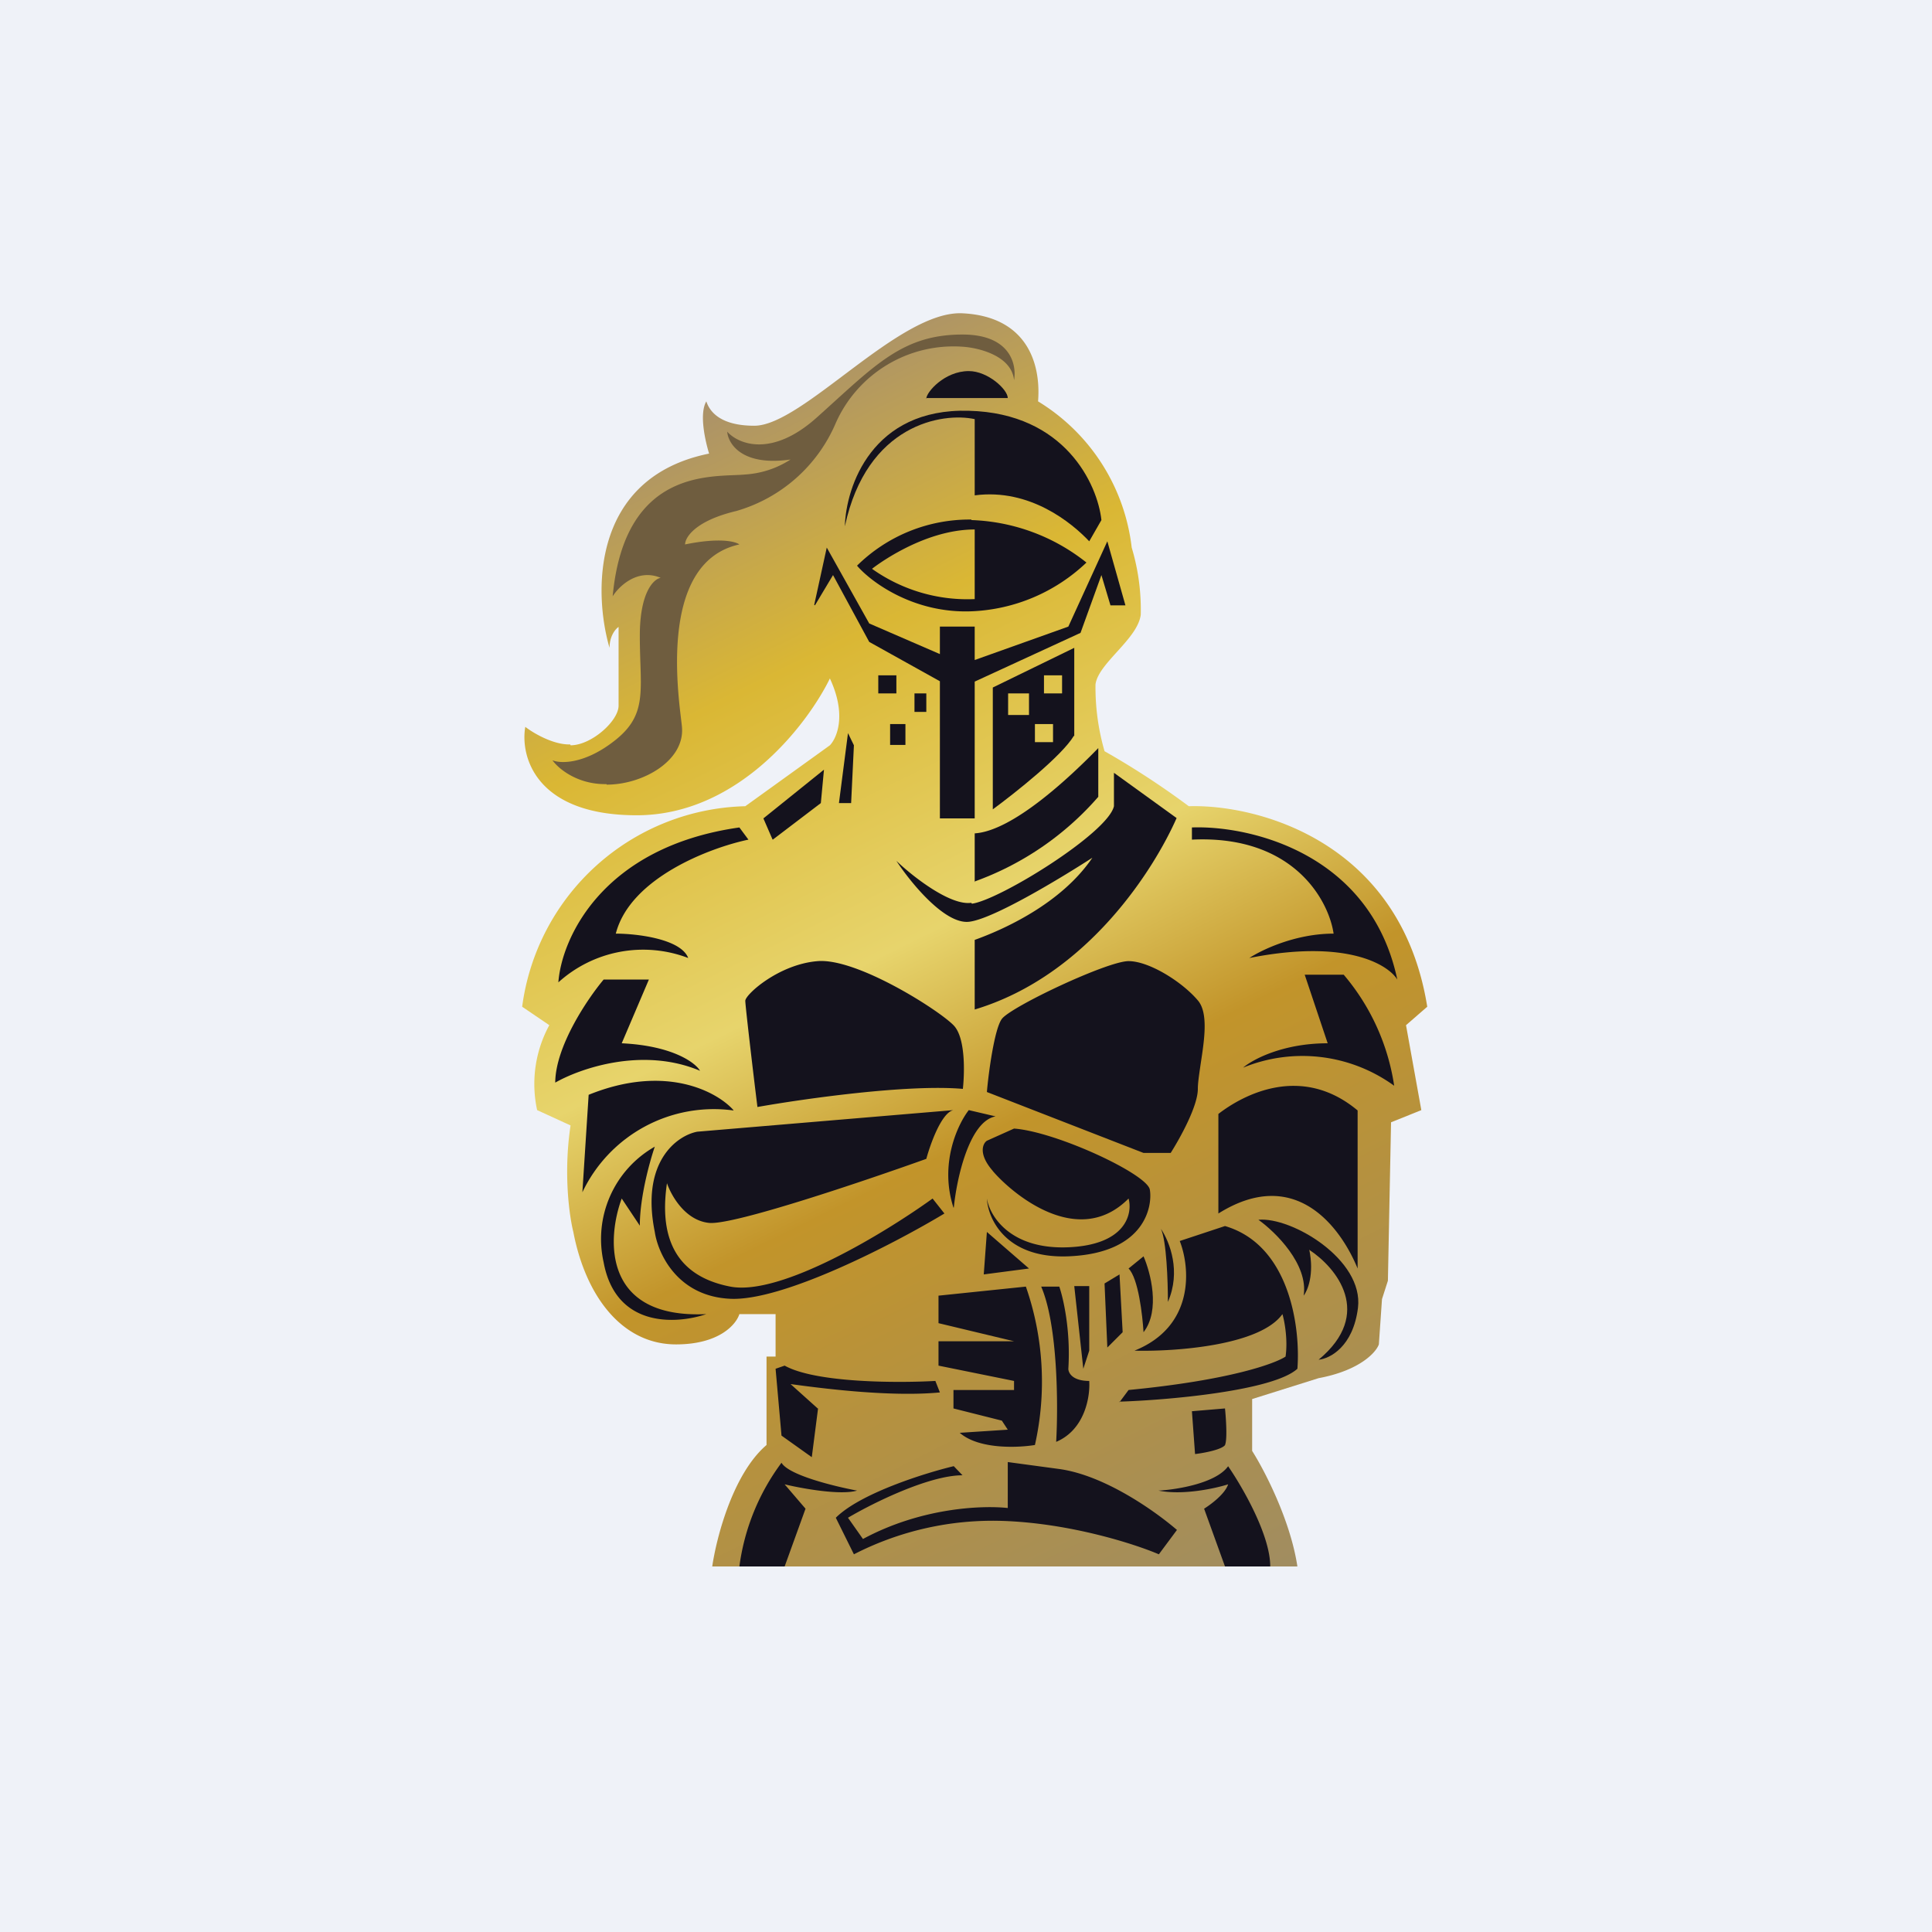 <?xml version="1.0" encoding="UTF-8"?>
<!-- generated by Finnhub -->
<svg viewBox="0 0 55.5 55.5" xmlns="http://www.w3.org/2000/svg">
<path d="M 0,0 H 55.5 V 55.5 H 0 Z" fill="rgb(239, 242, 248)"/>
<path d="M 16.38,21.385 C 15.9,21.4 15.32,21.06 15.09,20.88 C 14.94,21.73 15.39,23.42 18.29,23.42 C 21.21,23.42 23.2,20.8 23.84,19.49 C 24.33,20.54 24.04,21.2 23.84,21.41 L 21.41,23.16 A 6.63,6.63 0 0,0 15,28.92 L 15.78,29.45 A 3.53,3.53 0 0,0 15.43,31.89 L 16.39,32.33 C 16.18,33.73 16.36,34.95 16.47,35.39 C 16.82,37.22 17.86,38.62 19.42,38.62 C 20.67,38.62 21.15,38.04 21.24,37.75 H 22.28 V 38.97 H 22.02 V 41.51 C 21.05,42.34 20.58,44.18 20.46,45 H 37.27 C 37.07,43.67 36.32,42.23 35.97,41.68 V 40.19 L 37.88,39.59 C 39.06,39.37 39.53,38.85 39.61,38.62 L 39.7,37.32 L 39.87,36.79 L 39.96,32.24 L 40.83,31.89 L 40.39,29.45 L 41,28.92 C 40.24,24.17 36.12,23.1 34.15,23.16 A 23.23,23.23 0 0,0 31.73,21.58 A 6.62,6.62 0 0,1 31.47,19.66 C 31.55,19.05 32.68,18.36 32.77,17.66 A 6.19,6.19 0 0,0 32.51,15.73 A 5.68,5.68 0 0,0 29.82,11.53 C 29.91,10.4 29.47,9.09 27.65,9 C 25.83,8.91 23.06,12.23 21.67,12.23 C 20.63,12.23 20.37,11.77 20.29,11.53 C 20.08,11.89 20.26,12.67 20.37,13.03 C 16.97,13.72 17.05,17.04 17.51,18.61 C 17.51,18.26 17.69,18.06 17.77,18.01 V 20.27 C 17.77,20.71 16.99,21.41 16.39,21.41 Z" fill="url(#a)"/>
<path d="M 17.42,22.525 C 16.59,22.54 16.04,22.08 15.87,21.84 C 16.1,21.94 16.77,21.95 17.6,21.32 C 18.64,20.54 18.38,19.84 18.38,18.26 C 18.38,17.01 18.78,16.63 18.98,16.6 C 18.32,16.32 17.78,16.84 17.6,17.13 C 17.95,13.37 20.55,13.72 21.41,13.63 A 2.7,2.7 0 0,0 22.71,13.2 C 21.33,13.4 20.92,12.76 20.89,12.4 C 21.21,12.76 22.18,13.16 23.49,11.97 C 25.14,10.49 25.92,9.61 27.65,9.61 C 29.04,9.61 29.21,10.49 29.13,10.92 C 29.06,10.22 28.12,9.99 27.65,9.96 A 3.7,3.7 0 0,0 24.01,12.15 A 4.44,4.44 0 0,1 21.15,14.68 C 19.97,14.96 19.68,15.44 19.68,15.64 C 20.65,15.44 21.12,15.55 21.24,15.64 C 18.81,16.17 19.54,20.28 19.59,20.88 C 19.68,21.85 18.47,22.54 17.43,22.54 Z" fill="rgb(111, 93, 63)"/>
<path d="M 26.6,11.435 H 28.95 C 28.95,11.19 28.38,10.66 27.83,10.66 C 27.13,10.66 26.61,11.27 26.61,11.45 Z M 28,14.23 V 12.04 C 27.08,11.84 24.9,12.18 24.27,15.12 C 24.3,13.98 25.05,11.72 27.83,11.8 C 30.6,11.87 31.53,13.92 31.64,14.94 L 31.29,15.55 C 30.8,15.03 29.59,14.02 28,14.23 Z" fill="rgb(20, 18, 29)"/>
<path d="M 27.9,14.925 A 4.6,4.6 0 0,0 24.62,16.25 C 25.02,16.72 26.25,17.63 27.92,17.56 A 5.08,5.08 0 0,0 31.21,16.16 A 5.6,5.6 0 0,0 27.91,14.94 Z M 28,15.21 V 17.21 A 4.73,4.73 0 0,1 25.05,16.34 S 26.47,15.21 28,15.21 Z" fill="rgb(20, 18, 29)"/>
<path d="M 23.39,17.375 L 23.75,15.73 L 24.97,17.91 L 27,18.79 V 18 H 28 V 18.96 L 30.69,18 L 31.81,15.55 L 32.33,17.39 H 31.9 L 31.64,16.52 L 31.04,18.18 L 28,19.58 V 23.51 H 27 V 19.57 L 24.97,18.44 L 23.93,16.52 L 23.41,17.39 Z" fill="rgb(20, 18, 29)"/>
<path d="M 30.85,21.135 C 30.51,21.71 29.16,22.78 28.52,23.25 V 19.75 L 30.86,18.61 V 21.15 Z M 28.96,19.92 V 20.54 H 29.56 V 19.92 H 28.96 Z M 29.99,19.92 V 19.4 H 30.51 V 19.92 H 30 Z M 29.73,21.32 V 20.8 H 30.25 V 21.32 H 29.73 Z" fill="rgb(20, 18, 29)" fill-rule="evenodd"/>
<path d="M 27.99,25.325 A 8.53,8.53 0 0,0 31.55,22.89 V 21.49 C 30.77,22.29 29.11,23.87 28,23.94 V 25.34 Z" fill="rgb(20, 18, 29)"/>
<path d="M 27.9,25.935 C 27.29,26.02 26.21,25.17 25.75,24.73 C 26.15,25.34 27.13,26.55 27.83,26.48 C 28.52,26.41 30.48,25.22 31.38,24.64 C 30.48,25.97 28.81,26.71 28,27 V 29 C 31.26,28.02 33.17,24.93 33.8,23.5 L 32,22.2 V 23.16 C 31.82,23.94 28.7,25.86 27.92,25.96 Z M 22.2,24.12 L 23.58,23.07 L 23.67,22.11 L 21.93,23.51 L 22.19,24.11 Z M 24.1,23.07 L 24.36,21.06 L 24.53,21.41 L 24.45,23.07 H 24.1 Z M 25.57,20.8 V 21.4 H 26.01 V 20.8 H 25.57 Z M 26.27,20.45 V 19.92 H 26.61 V 20.45 H 26.27 Z M 25.23,19.92 H 25.75 V 19.4 H 25.23 V 19.92 Z M 21.5,24.12 L 21.24,23.77 C 17.29,24.33 16.13,26.97 16.04,28.22 A 3.63,3.63 0 0,1 19.77,27.52 C 19.56,26.97 18.29,26.82 17.69,26.82 C 18.1,25.22 20.4,24.35 21.5,24.12 Z M 15.95,31.1 C 16.65,30.7 18.45,30.06 20.11,30.76 C 19.97,30.52 19.31,30.04 17.86,29.97 L 18.64,28.14 H 17.34 C 16.88,28.69 15.95,30.06 15.95,31.11 Z M 21.07,31.9 A 4.18,4.18 0 0,0 16.73,34.25 L 16.91,31.45 C 19.13,30.55 20.61,31.37 21.07,31.89 Z M 21.76,31.8 C 23.06,31.57 26.06,31.14 27.66,31.28 C 27.71,30.82 27.74,29.8 27.39,29.45 C 26.96,29.01 24.62,27.52 23.49,27.61 C 22.37,27.7 21.41,28.57 21.41,28.75 C 21.41,28.89 21.64,30.85 21.76,31.81 Z M 32.85,33.12 L 28.35,31.37 C 28.4,30.79 28.57,29.55 28.78,29.27 C 29.04,28.92 31.81,27.61 32.42,27.61 C 33.02,27.61 33.98,28.22 34.42,28.75 C 34.72,29.12 34.59,29.91 34.49,30.57 C 34.45,30.85 34.41,31.1 34.41,31.28 C 34.41,31.78 33.89,32.71 33.63,33.12 H 32.85 Z M 34.24,23.77 C 35.89,23.71 39.37,24.5 40.14,28.14 C 39.87,27.7 38.66,26.97 35.89,27.52 C 36.24,27.29 37.21,26.82 38.31,26.82 C 38.17,25.86 37.15,23.98 34.24,24.12 V 23.77 Z M 38.61,28 H 37.48 L 38.14,29.97 C 36.84,29.97 35.98,30.44 35.71,30.67 A 4.49,4.49 0 0,1 40.05,31.19 A 6.37,6.37 0 0,0 38.6,28 Z M 35,32 C 35.75,31.42 37.41,30.57 39,31.9 V 36.44 C 38.52,35.27 37.22,33.47 35,34.86 V 32 Z" fill="rgb(20, 18, 29)"/>
<path d="M 37.61,35.895 C 37.76,36.61 37.56,37.08 37.45,37.22 C 37.59,36.32 36.64,35.39 36.15,35.04 C 37.1,34.95 39.18,36.18 39.01,37.57 C 38.87,38.69 38.2,39.03 37.88,39.06 C 39.48,37.73 38.38,36.41 37.62,35.91 Z" fill="rgb(20, 18, 29)"/>
<path d="M 32.15,40.265 C 33.58,40.22 36.58,39.95 37.27,39.32 C 37.36,38.18 37.07,35.77 35.19,35.22 L 33.89,35.65 C 34.19,36.41 34.33,38.1 32.59,38.8 C 33.74,38.83 36.19,38.66 36.84,37.75 C 36.9,37.95 37,38.49 36.93,38.97 C 36.63,39.17 35.33,39.65 32.42,39.93 L 32.16,40.28 Z M 17.34,36.26 C 17.69,38.16 19.44,38.04 20.29,37.75 C 17.31,37.89 17.43,35.59 17.86,34.43 L 18.38,35.21 C 18.38,34.38 18.67,33.35 18.81,32.94 A 3.05,3.05 0 0,0 17.34,36.26 Z M 27.4,34.69 C 27.48,33.87 27.84,32.21 28.6,32.07 L 27.83,31.89 C 27.51,32.3 26.98,33.43 27.39,34.69 Z" fill="rgb(20, 18, 29)"/>
<path d="M 28.51,33.625 C 28.1,33.15 28.23,32.85 28.35,32.77 L 29.13,32.42 C 30.34,32.51 32.94,33.72 33.03,34.17 C 33.11,34.6 32.94,36 30.69,36.09 C 28.89,36.16 28.38,35.01 28.35,34.43 C 28.43,34.93 29.02,35.9 30.69,35.83 C 32.35,35.76 32.54,34.86 32.42,34.43 C 30.95,35.91 29.04,34.25 28.52,33.64 Z M 27.13,34.86 L 26.79,34.43 C 25.46,35.39 22.44,37.24 20.98,36.96 C 19.16,36.61 18.98,35.21 19.16,33.99 C 19.28,34.34 19.68,35.06 20.37,35.13 C 21.07,35.2 24.82,33.93 26.61,33.29 C 26.73,32.85 27.05,31.96 27.39,31.89 L 20.03,32.51 C 19.45,32.62 18.4,33.37 18.81,35.39 C 18.9,36 19.45,37.24 20.98,37.31 C 22.51,37.38 25.72,35.71 27.13,34.86 Z M 23.5,40.46 L 23.32,41.86 L 22.45,41.24 L 22.28,39.32 L 22.54,39.23 C 23.44,39.73 25.8,39.73 26.87,39.67 L 27,40 C 25.54,40.14 23.52,39.87 22.71,39.76 L 23.49,40.46 Z M 24.62,42.82 C 23.98,42.7 22.66,42.38 22.45,42.02 A 6.39,6.39 0 0,0 21.24,45 H 22.54 L 23.14,43.34 L 22.54,42.64 C 23.04,42.76 24.14,42.96 24.62,42.82 Z M 35.2,41.5 C 35.12,41.64 34.59,41.74 34.33,41.77 L 34.24,40.54 L 35.19,40.46 C 35.22,40.75 35.26,41.36 35.19,41.51 Z M 33.29,42.82 C 33.81,42.79 34.93,42.61 35.28,42.12 C 35.68,42.7 36.49,44.09 36.49,45 H 35.19 L 34.59,43.34 C 34.78,43.22 35.19,42.92 35.28,42.64 C 34.9,42.76 33.98,42.96 33.28,42.82 Z M 27.4,42.12 L 27.65,42.38 C 26.68,42.38 25.05,43.19 24.36,43.6 L 24.79,44.21 C 26.46,43.31 28.2,43.24 28.95,43.32 V 42 L 30.43,42.2 C 31.73,42.38 33.17,43.4 33.81,43.95 L 33.29,44.65 C 32.59,44.35 30.72,43.75 28.78,43.69 A 8.73,8.73 0 0,0 24.53,44.65 L 24.01,43.6 C 24.71,42.9 26.56,42.32 27.39,42.12 Z M 28.26,36.61 L 29.56,36.44 L 28.35,35.39 L 28.26,36.61 Z M 29.47,36.96 L 26.96,37.22 V 38.01 L 29.13,38.53 H 26.96 V 39.23 L 29.13,39.67 V 39.93 H 27.39 V 40.46 L 28.78,40.81 L 28.95,41.07 L 27.57,41.16 C 28.12,41.64 29.24,41.59 29.73,41.51 A 8.3,8.3 0 0,0 29.47,36.96 Z M 29.9,36.96 H 30.43 C 30.54,37.28 30.76,38.2 30.69,39.32 C 30.69,39.44 30.81,39.67 31.29,39.67 C 31.32,40.11 31.17,41.07 30.34,41.42 C 30.4,40.39 30.39,38.07 29.91,36.96 Z" fill="rgb(20, 18, 29)"/>
<path d="M 31.29,36.945 H 30.86 L 31.12,39.32 L 31.29,38.8 V 36.96 Z M 31.73,36.87 L 32.16,36.61 L 32.25,38.27 L 31.81,38.71 L 31.73,36.87 Z M 32.85,36.09 L 32.42,36.44 C 32.7,36.72 32.82,37.78 32.85,38.27 C 33.34,37.64 33.05,36.55 32.85,36.09 Z M 33.35,35.3 C 33.51,35.65 33.55,36.8 33.55,37.4 C 33.93,36.53 33.61,35.69 33.35,35.3 Z" fill="rgb(20, 18, 29)"/>
<defs>
<linearGradient id="a" x1="20.55" x2="37.05" y1="11.54" y2="44.89" gradientUnits="userSpaceOnUse">
<stop stop-color="rgb(171, 146, 105)" offset="0"/>
<stop stop-color="rgb(218, 183, 52)" offset=".21"/>
<stop stop-color="rgb(231, 212, 108)" offset=".44"/>
<stop stop-color="rgb(194, 148, 42)" offset=".6"/>
<stop stop-color="rgb(161, 141, 96)" offset="1"/>
</linearGradient>
</defs>
</svg>
